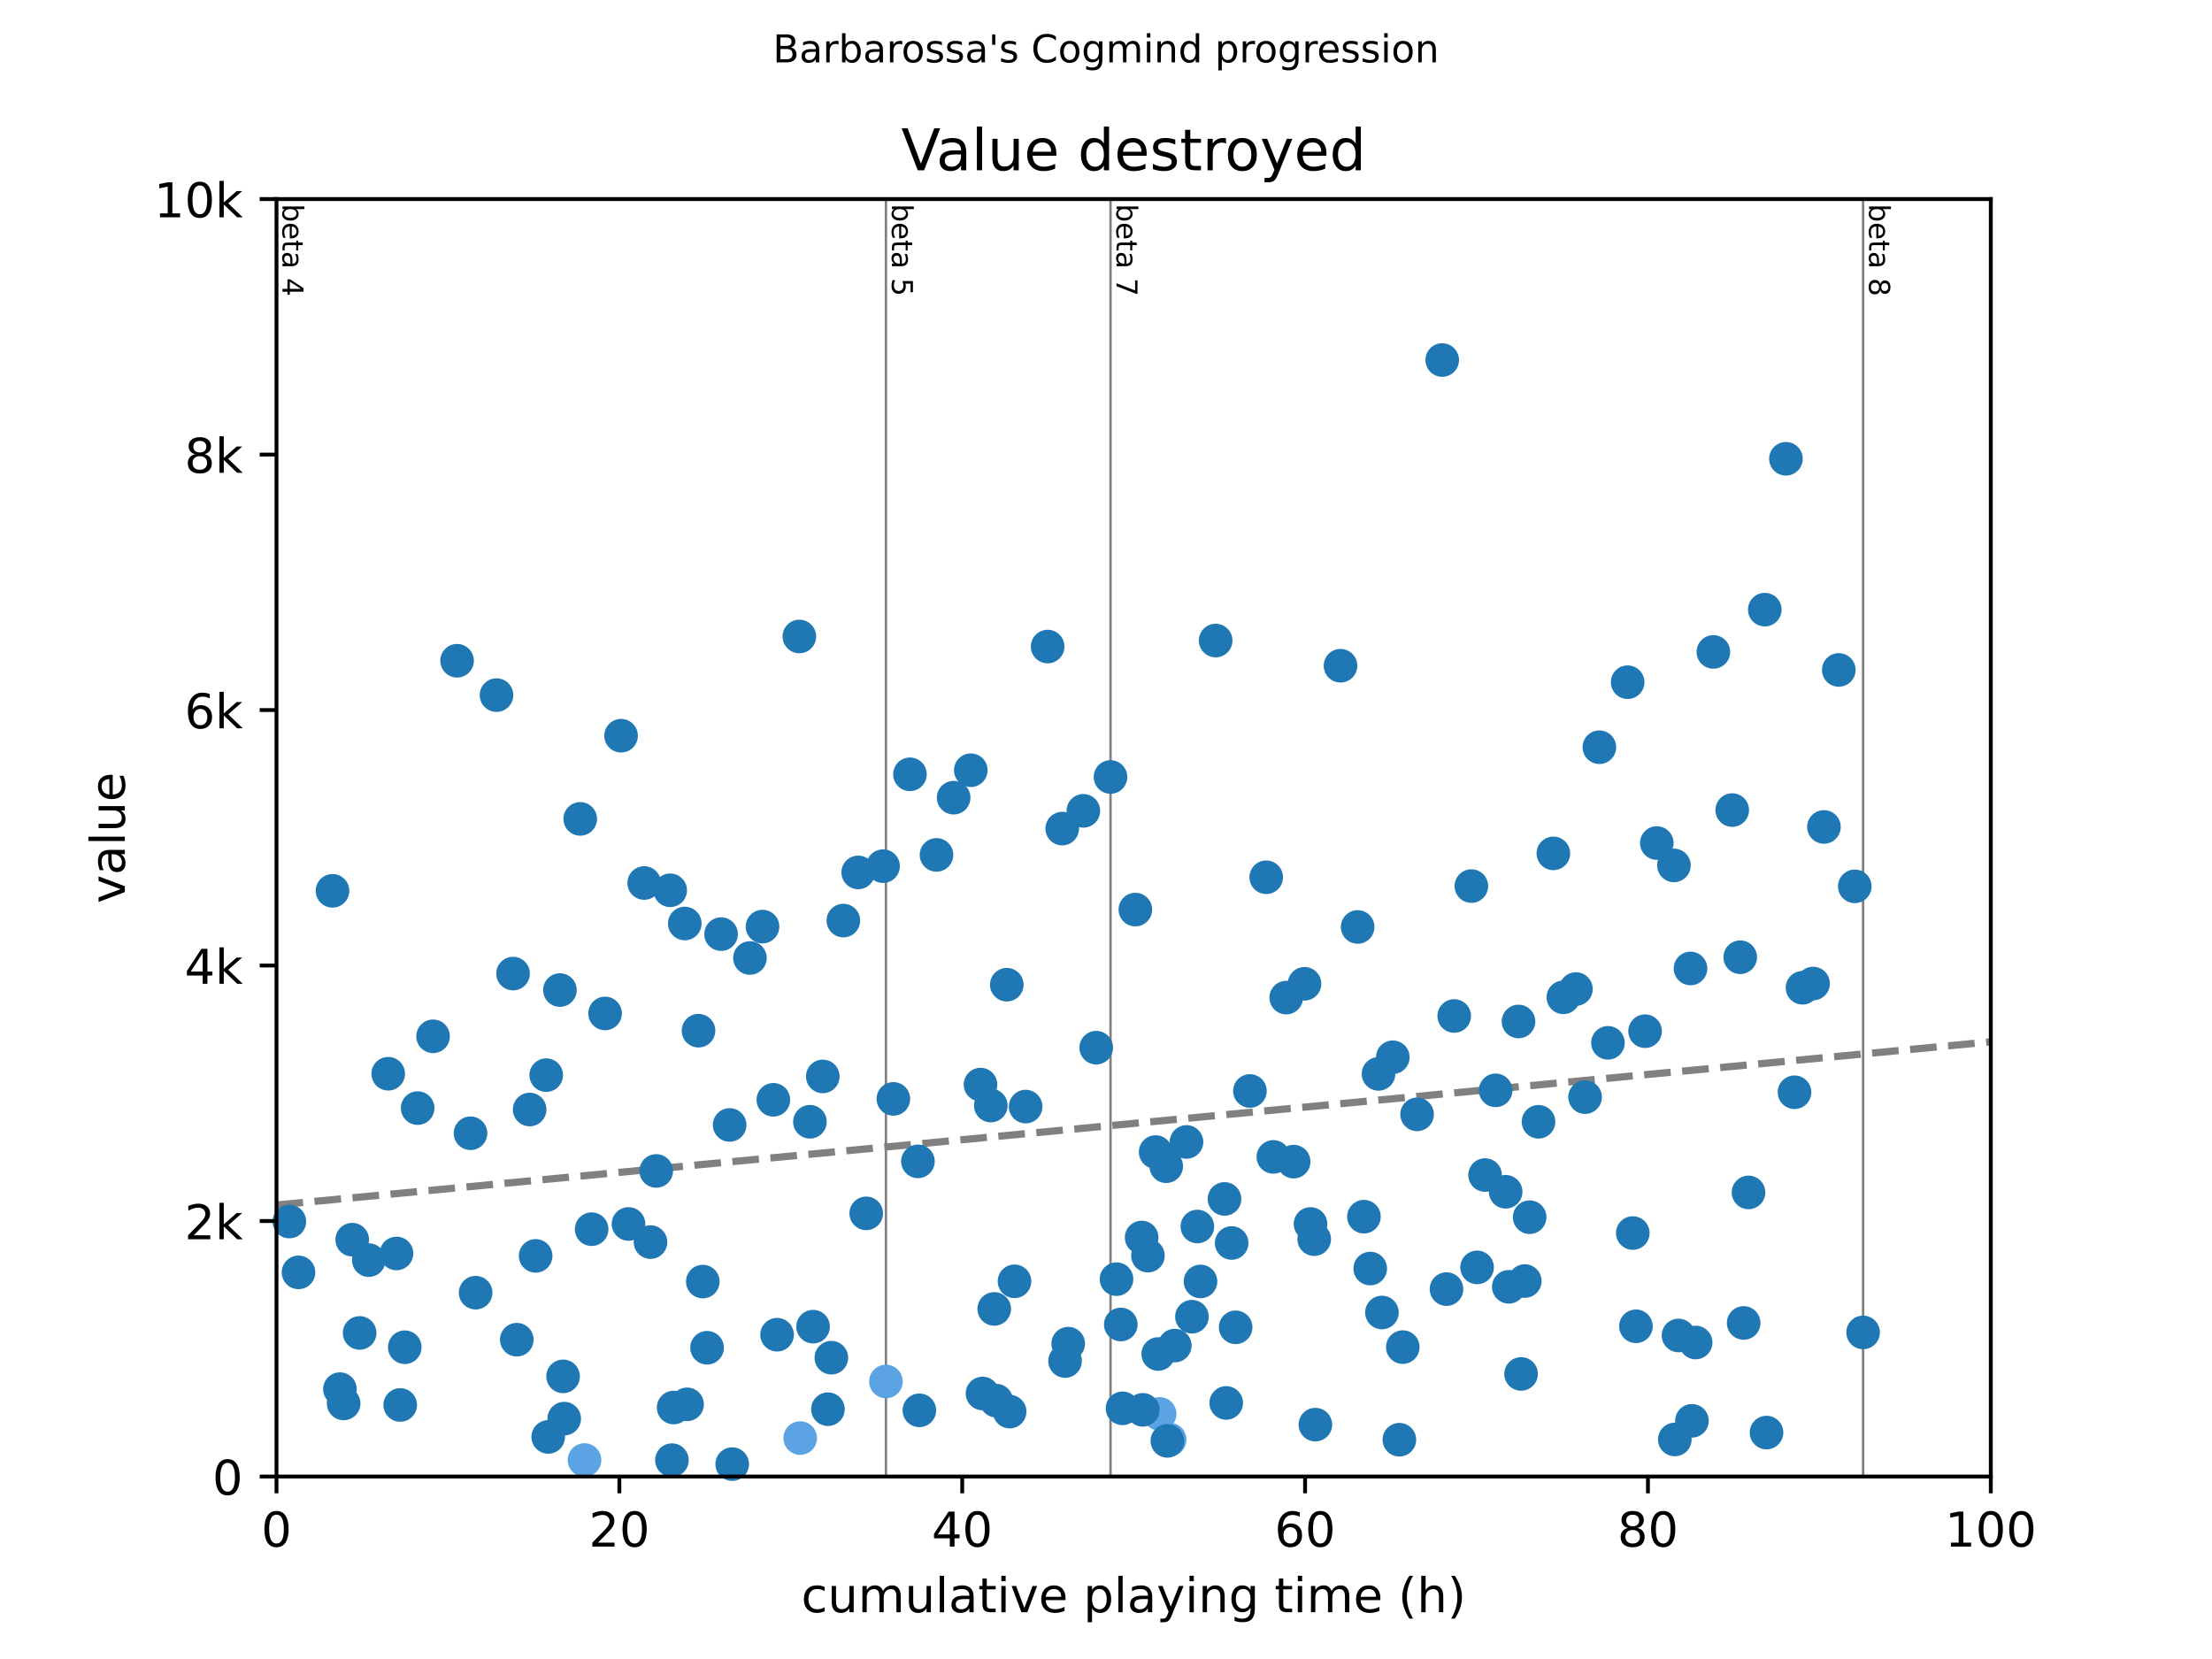 <?xml version="1.0" encoding="utf-8" standalone="no"?>
<!DOCTYPE svg PUBLIC "-//W3C//DTD SVG 1.1//EN"
  "http://www.w3.org/Graphics/SVG/1.1/DTD/svg11.dtd">
<!-- Created with matplotlib (https://matplotlib.org/) -->
<svg height="345.6pt" version="1.1" viewBox="0 0 460.8 345.6" width="460.8pt" xmlns="http://www.w3.org/2000/svg" xmlns:xlink="http://www.w3.org/1999/xlink">
 <defs>
  <style type="text/css">
*{stroke-linecap:butt;stroke-linejoin:round;}
  </style>
 </defs>
 <g id="figure_1">
  <g id="patch_1">
   <path d="M 0 345.6 
L 460.8 345.6 
L 460.8 0 
L 0 0 
z
" style="fill:#ffffff;"/>
  </g>
  <g id="axes_1">
   <g id="patch_2">
    <path d="M 57.6 307.584 
L 414.72 307.584 
L 414.72 41.472 
L 57.6 41.472 
z
" style="fill:#ffffff;"/>
   </g>
   <g id="line2d_1">
    <path clip-path="url(#pf9b7154ec0)" d="M 57.6 251.027 
L 414.72 217.023 
" style="fill:none;stroke:#808080;stroke-dasharray:5.55,2.4;stroke-dashoffset:0;stroke-width:1.5;"/>
   </g>
   <g id="line2d_2">
    <path clip-path="url(#pf9b7154ec0)" d="M 184.556 307.584 
L 184.556 41.472 
" style="fill:none;stroke:#808080;stroke-linecap:square;stroke-width:0.5;"/>
   </g>
   <g id="line2d_3">
    <path clip-path="url(#pf9b7154ec0)" d="M 231.339 307.584 
L 231.339 41.472 
" style="fill:none;stroke:#808080;stroke-linecap:square;stroke-width:0.5;"/>
   </g>
   <g id="line2d_4">
    <path clip-path="url(#pf9b7154ec0)" d="M 388.115 307.584 
L 388.115 41.472 
" style="fill:none;stroke:#808080;stroke-linecap:square;stroke-width:0.5;"/>
   </g>
   <g id="text_1">
    <!-- beta 4 -->
    <defs>
     <path d="M 48.688 27.297 
Q 48.688 37.203 44.609 42.844 
Q 40.531 48.484 33.406 48.484 
Q 26.266 48.484 22.188 42.844 
Q 18.109 37.203 18.109 27.297 
Q 18.109 17.391 22.188 11.75 
Q 26.266 6.109 33.406 6.109 
Q 40.531 6.109 44.609 11.75 
Q 48.688 17.391 48.688 27.297 
z
M 18.109 46.391 
Q 20.953 51.266 25.266 53.625 
Q 29.594 56 35.594 56 
Q 45.562 56 51.781 48.094 
Q 58.016 40.188 58.016 27.297 
Q 58.016 14.406 51.781 6.484 
Q 45.562 -1.422 35.594 -1.422 
Q 29.594 -1.422 25.266 0.953 
Q 20.953 3.328 18.109 8.203 
L 18.109 0 
L 9.078 0 
L 9.078 75.984 
L 18.109 75.984 
z
" id="DejaVuSans-98"/>
     <path d="M 56.203 29.594 
L 56.203 25.203 
L 14.891 25.203 
Q 15.484 15.922 20.484 11.062 
Q 25.484 6.203 34.422 6.203 
Q 39.594 6.203 44.453 7.469 
Q 49.312 8.734 54.109 11.281 
L 54.109 2.781 
Q 49.266 0.734 44.188 -0.344 
Q 39.109 -1.422 33.891 -1.422 
Q 20.797 -1.422 13.156 6.188 
Q 5.516 13.812 5.516 26.812 
Q 5.516 40.234 12.766 48.109 
Q 20.016 56 32.328 56 
Q 43.359 56 49.781 48.891 
Q 56.203 41.797 56.203 29.594 
z
M 47.219 32.234 
Q 47.125 39.594 43.094 43.984 
Q 39.062 48.391 32.422 48.391 
Q 24.906 48.391 20.391 44.141 
Q 15.875 39.891 15.188 32.172 
z
" id="DejaVuSans-101"/>
     <path d="M 18.312 70.219 
L 18.312 54.688 
L 36.812 54.688 
L 36.812 47.703 
L 18.312 47.703 
L 18.312 18.016 
Q 18.312 11.328 20.141 9.422 
Q 21.969 7.516 27.594 7.516 
L 36.812 7.516 
L 36.812 0 
L 27.594 0 
Q 17.188 0 13.234 3.875 
Q 9.281 7.766 9.281 18.016 
L 9.281 47.703 
L 2.688 47.703 
L 2.688 54.688 
L 9.281 54.688 
L 9.281 70.219 
z
" id="DejaVuSans-116"/>
     <path d="M 34.281 27.484 
Q 23.391 27.484 19.188 25 
Q 14.984 22.516 14.984 16.5 
Q 14.984 11.719 18.141 8.906 
Q 21.297 6.109 26.703 6.109 
Q 34.188 6.109 38.703 11.406 
Q 43.219 16.703 43.219 25.484 
L 43.219 27.484 
z
M 52.203 31.203 
L 52.203 0 
L 43.219 0 
L 43.219 8.297 
Q 40.141 3.328 35.547 0.953 
Q 30.953 -1.422 24.312 -1.422 
Q 15.922 -1.422 10.953 3.297 
Q 6 8.016 6 15.922 
Q 6 25.141 12.172 29.828 
Q 18.359 34.516 30.609 34.516 
L 43.219 34.516 
L 43.219 35.406 
Q 43.219 41.609 39.141 45 
Q 35.062 48.391 27.688 48.391 
Q 23 48.391 18.547 47.266 
Q 14.109 46.141 10.016 43.891 
L 10.016 52.203 
Q 14.938 54.109 19.578 55.047 
Q 24.219 56 28.609 56 
Q 40.484 56 46.344 49.844 
Q 52.203 43.703 52.203 31.203 
z
" id="DejaVuSans-97"/>
     <path id="DejaVuSans-32"/>
     <path d="M 37.797 64.312 
L 12.891 25.391 
L 37.797 25.391 
z
M 35.203 72.906 
L 47.609 72.906 
L 47.609 25.391 
L 58.016 25.391 
L 58.016 17.188 
L 47.609 17.188 
L 47.609 0 
L 37.797 0 
L 37.797 17.188 
L 4.891 17.188 
L 4.891 26.703 
z
" id="DejaVuSans-52"/>
    </defs>
    <g transform="translate(58.848 42.472)rotate(-270)scale(0.06 -0.06)">
     <use xlink:href="#DejaVuSans-98"/>
     <use x="63.477" xlink:href="#DejaVuSans-101"/>
     <use x="125" xlink:href="#DejaVuSans-116"/>
     <use x="164.209" xlink:href="#DejaVuSans-97"/>
     <use x="225.488" xlink:href="#DejaVuSans-32"/>
     <use x="257.275" xlink:href="#DejaVuSans-52"/>
    </g>
   </g>
   <g id="text_2">
    <!-- beta 5 -->
    <defs>
     <path d="M 10.797 72.906 
L 49.516 72.906 
L 49.516 64.594 
L 19.828 64.594 
L 19.828 46.734 
Q 21.969 47.469 24.109 47.828 
Q 26.266 48.188 28.422 48.188 
Q 40.625 48.188 47.75 41.5 
Q 54.891 34.812 54.891 23.391 
Q 54.891 11.625 47.562 5.094 
Q 40.234 -1.422 26.906 -1.422 
Q 22.312 -1.422 17.547 -0.641 
Q 12.797 0.141 7.719 1.703 
L 7.719 11.625 
Q 12.109 9.234 16.797 8.062 
Q 21.484 6.891 26.703 6.891 
Q 35.156 6.891 40.078 11.328 
Q 45.016 15.766 45.016 23.391 
Q 45.016 31 40.078 35.438 
Q 35.156 39.891 26.703 39.891 
Q 22.75 39.891 18.812 39.016 
Q 14.891 38.141 10.797 36.281 
z
" id="DejaVuSans-53"/>
    </defs>
    <g transform="translate(185.804 42.472)rotate(-270)scale(0.06 -0.06)">
     <use xlink:href="#DejaVuSans-98"/>
     <use x="63.477" xlink:href="#DejaVuSans-101"/>
     <use x="125" xlink:href="#DejaVuSans-116"/>
     <use x="164.209" xlink:href="#DejaVuSans-97"/>
     <use x="225.488" xlink:href="#DejaVuSans-32"/>
     <use x="257.275" xlink:href="#DejaVuSans-53"/>
    </g>
   </g>
   <g id="text_3">
    <!-- beta 7 -->
    <defs>
     <path d="M 8.203 72.906 
L 55.078 72.906 
L 55.078 68.703 
L 28.609 0 
L 18.312 0 
L 43.219 64.594 
L 8.203 64.594 
z
" id="DejaVuSans-55"/>
    </defs>
    <g transform="translate(232.587 42.472)rotate(-270)scale(0.06 -0.06)">
     <use xlink:href="#DejaVuSans-98"/>
     <use x="63.477" xlink:href="#DejaVuSans-101"/>
     <use x="125" xlink:href="#DejaVuSans-116"/>
     <use x="164.209" xlink:href="#DejaVuSans-97"/>
     <use x="225.488" xlink:href="#DejaVuSans-32"/>
     <use x="257.275" xlink:href="#DejaVuSans-55"/>
    </g>
   </g>
   <g id="text_4">
    <!-- beta 8 -->
    <defs>
     <path d="M 31.781 34.625 
Q 24.75 34.625 20.719 30.859 
Q 16.703 27.094 16.703 20.516 
Q 16.703 13.922 20.719 10.156 
Q 24.75 6.391 31.781 6.391 
Q 38.812 6.391 42.859 10.172 
Q 46.922 13.969 46.922 20.516 
Q 46.922 27.094 42.891 30.859 
Q 38.875 34.625 31.781 34.625 
z
M 21.922 38.812 
Q 15.578 40.375 12.031 44.719 
Q 8.5 49.078 8.5 55.328 
Q 8.5 64.062 14.719 69.141 
Q 20.953 74.219 31.781 74.219 
Q 42.672 74.219 48.875 69.141 
Q 55.078 64.062 55.078 55.328 
Q 55.078 49.078 51.531 44.719 
Q 48 40.375 41.703 38.812 
Q 48.828 37.156 52.797 32.312 
Q 56.781 27.484 56.781 20.516 
Q 56.781 9.906 50.312 4.234 
Q 43.844 -1.422 31.781 -1.422 
Q 19.734 -1.422 13.25 4.234 
Q 6.781 9.906 6.781 20.516 
Q 6.781 27.484 10.781 32.312 
Q 14.797 37.156 21.922 38.812 
z
M 18.312 54.391 
Q 18.312 48.734 21.844 45.562 
Q 25.391 42.391 31.781 42.391 
Q 38.141 42.391 41.719 45.562 
Q 45.312 48.734 45.312 54.391 
Q 45.312 60.062 41.719 63.234 
Q 38.141 66.406 31.781 66.406 
Q 25.391 66.406 21.844 63.234 
Q 18.312 60.062 18.312 54.391 
z
" id="DejaVuSans-56"/>
    </defs>
    <g transform="translate(389.362 42.472)rotate(-270)scale(0.06 -0.06)">
     <use xlink:href="#DejaVuSans-98"/>
     <use x="63.477" xlink:href="#DejaVuSans-101"/>
     <use x="125" xlink:href="#DejaVuSans-116"/>
     <use x="164.209" xlink:href="#DejaVuSans-97"/>
     <use x="225.488" xlink:href="#DejaVuSans-32"/>
     <use x="257.275" xlink:href="#DejaVuSans-56"/>
    </g>
   </g>
   <g id="PathCollection_1">
    <defs>
     <path d="M 0 3 
C 0.796 3 1.559 2.684 2.121 2.121 
C 2.684 1.559 3 0.796 3 0 
C 3 -0.796 2.684 -1.559 2.121 -2.121 
C 1.559 -2.684 0.796 -3 0 -3 
C -0.796 -3 -1.559 -2.684 -2.121 -2.121 
C -2.684 -1.559 -3 -0.796 -3 0 
C -3 0.796 -2.684 1.559 -2.121 2.121 
C -1.559 2.684 -0.796 3 0 3 
z
" id="mb7f628805b" style="stroke:#5ca3e4;"/>
    </defs>
    <g>
     <use style="fill:#5ca3e4;stroke:#5ca3e4;" x="121.763" xlink:href="#mb7f628805b" y="304.151"/>
     <use style="fill:#5ca3e4;stroke:#5ca3e4;" x="166.7" xlink:href="#mb7f628805b" y="299.574"/>
     <use style="fill:#5ca3e4;stroke:#5ca3e4;" x="184.556" xlink:href="#mb7f628805b" y="287.785"/>
     <use style="fill:#5ca3e4;stroke:#5ca3e4;" x="241.576" xlink:href="#mb7f628805b" y="294.545"/>
     <use style="fill:#5ca3e4;stroke:#5ca3e4;" x="243.66" xlink:href="#mb7f628805b" y="299.893"/>
    </g>
   </g>
   <g id="PathCollection_2">
    <defs>
     <path d="M 0 3 
C 0.796 3 1.559 2.684 2.121 2.121 
C 2.684 1.559 3 0.796 3 0 
C 3 -0.796 2.684 -1.559 2.121 -2.121 
C 1.559 -2.684 0.796 -3 0 -3 
C -0.796 -3 -1.559 -2.684 -2.121 -2.121 
C -2.684 -1.559 -3 -0.796 -3 0 
C -3 0.796 -2.684 1.559 -2.121 2.121 
C -1.559 2.684 -0.796 3 0 3 
z
" id="me842a63520" style="stroke:#1f77b4;"/>
    </defs>
    <g>
     <use style="fill:#1f77b4;stroke:#1f77b4;" x="60.278" xlink:href="#me842a63520" y="254.468"/>
     <use style="fill:#1f77b4;stroke:#1f77b4;" x="62.183" xlink:href="#me842a63520" y="265.059"/>
     <use style="fill:#1f77b4;stroke:#1f77b4;" x="69.266" xlink:href="#me842a63520" y="185.572"/>
     <use style="fill:#1f77b4;stroke:#1f77b4;" x="70.813" xlink:href="#me842a63520" y="289.382"/>
     <use style="fill:#1f77b4;stroke:#1f77b4;" x="71.587" xlink:href="#me842a63520" y="292.362"/>
     <use style="fill:#1f77b4;stroke:#1f77b4;" x="73.373" xlink:href="#me842a63520" y="258.247"/>
     <use style="fill:#1f77b4;stroke:#1f77b4;" x="74.92" xlink:href="#me842a63520" y="277.673"/>
     <use style="fill:#1f77b4;stroke:#1f77b4;" x="76.825" xlink:href="#me842a63520" y="262.505"/>
     <use style="fill:#1f77b4;stroke:#1f77b4;" x="80.872" xlink:href="#me842a63520" y="223.679"/>
     <use style="fill:#1f77b4;stroke:#1f77b4;" x="82.598" xlink:href="#me842a63520" y="261.121"/>
     <use style="fill:#1f77b4;stroke:#1f77b4;" x="83.372" xlink:href="#me842a63520" y="292.682"/>
     <use style="fill:#1f77b4;stroke:#1f77b4;" x="84.324" xlink:href="#me842a63520" y="280.653"/>
     <use style="fill:#1f77b4;stroke:#1f77b4;" x="87.003" xlink:href="#me842a63520" y="230.837"/>
     <use style="fill:#1f77b4;stroke:#1f77b4;" x="90.217" xlink:href="#me842a63520" y="215.882"/>
     <use style="fill:#1f77b4;stroke:#1f77b4;" x="95.217" xlink:href="#me842a63520" y="137.645"/>
     <use style="fill:#1f77b4;stroke:#1f77b4;" x="98.014" xlink:href="#me842a63520" y="236.08"/>
     <use style="fill:#1f77b4;stroke:#1f77b4;" x="99.085" xlink:href="#me842a63520" y="269.29"/>
     <use style="fill:#1f77b4;stroke:#1f77b4;" x="103.43" xlink:href="#me842a63520" y="144.803"/>
     <use style="fill:#1f77b4;stroke:#1f77b4;" x="106.883" xlink:href="#me842a63520" y="202.816"/>
     <use style="fill:#1f77b4;stroke:#1f77b4;" x="107.656" xlink:href="#me842a63520" y="279.083"/>
     <use style="fill:#1f77b4;stroke:#1f77b4;" x="110.335" xlink:href="#me842a63520" y="231.13"/>
     <use style="fill:#1f77b4;stroke:#1f77b4;" x="111.585" xlink:href="#me842a63520" y="261.626"/>
     <use style="fill:#1f77b4;stroke:#1f77b4;" x="113.787" xlink:href="#me842a63520" y="223.972"/>
     <use style="fill:#1f77b4;stroke:#1f77b4;" x="114.204" xlink:href="#me842a63520" y="299.335"/>
     <use style="fill:#1f77b4;stroke:#1f77b4;" x="116.644" xlink:href="#me842a63520" y="206.249"/>
     <use style="fill:#1f77b4;stroke:#1f77b4;" x="117.299" xlink:href="#me842a63520" y="286.721"/>
     <use style="fill:#1f77b4;stroke:#1f77b4;" x="117.537" xlink:href="#me842a63520" y="295.529"/>
     <use style="fill:#1f77b4;stroke:#1f77b4;" x="120.87" xlink:href="#me842a63520" y="170.59"/>
     <use style="fill:#1f77b4;stroke:#1f77b4;" x="123.251" xlink:href="#me842a63520" y="256.065"/>
     <use style="fill:#1f77b4;stroke:#1f77b4;" x="126.048" xlink:href="#me842a63520" y="211.118"/>
     <use style="fill:#1f77b4;stroke:#1f77b4;" x="129.381" xlink:href="#me842a63520" y="153.266"/>
     <use style="fill:#1f77b4;stroke:#1f77b4;" x="130.929" xlink:href="#me842a63520" y="254.974"/>
     <use style="fill:#1f77b4;stroke:#1f77b4;" x="134.202" xlink:href="#me842a63520" y="183.948"/>
     <use style="fill:#1f77b4;stroke:#1f77b4;" x="135.512" xlink:href="#me842a63520" y="258.752"/>
     <use style="fill:#1f77b4;stroke:#1f77b4;" x="136.702" xlink:href="#me842a63520" y="243.93"/>
     <use style="fill:#1f77b4;stroke:#1f77b4;" x="139.619" xlink:href="#me842a63520" y="185.465"/>
     <use style="fill:#1f77b4;stroke:#1f77b4;" x="139.976" xlink:href="#me842a63520" y="304.178"/>
     <use style="fill:#1f77b4;stroke:#1f77b4;" x="140.333" xlink:href="#me842a63520" y="293.214"/>
     <use style="fill:#1f77b4;stroke:#1f77b4;" x="142.654" xlink:href="#me842a63520" y="192.384"/>
     <use style="fill:#1f77b4;stroke:#1f77b4;" x="143.13" xlink:href="#me842a63520" y="292.549"/>
     <use style="fill:#1f77b4;stroke:#1f77b4;" x="145.511" xlink:href="#me842a63520" y="214.711"/>
     <use style="fill:#1f77b4;stroke:#1f77b4;" x="146.404" xlink:href="#me842a63520" y="266.975"/>
     <use style="fill:#1f77b4;stroke:#1f77b4;" x="147.297" xlink:href="#me842a63520" y="280.76"/>
     <use style="fill:#1f77b4;stroke:#1f77b4;" x="150.213" xlink:href="#me842a63520" y="194.593"/>
     <use style="fill:#1f77b4;stroke:#1f77b4;" x="151.999" xlink:href="#me842a63520" y="234.35"/>
     <use style="fill:#1f77b4;stroke:#1f77b4;" x="152.534" xlink:href="#me842a63520" y="305.003"/>
     <use style="fill:#1f77b4;stroke:#1f77b4;" x="156.225" xlink:href="#me842a63520" y="199.569"/>
     <use style="fill:#1f77b4;stroke:#1f77b4;" x="158.844" xlink:href="#me842a63520" y="193.023"/>
     <use style="fill:#1f77b4;stroke:#1f77b4;" x="161.105" xlink:href="#me842a63520" y="229.108"/>
     <use style="fill:#1f77b4;stroke:#1f77b4;" x="161.879" xlink:href="#me842a63520" y="278.046"/>
     <use style="fill:#1f77b4;stroke:#1f77b4;" x="166.522" xlink:href="#me842a63520" y="132.589"/>
     <use style="fill:#1f77b4;stroke:#1f77b4;" x="168.724" xlink:href="#me842a63520" y="233.685"/>
     <use style="fill:#1f77b4;stroke:#1f77b4;" x="169.379" xlink:href="#me842a63520" y="276.369"/>
     <use style="fill:#1f77b4;stroke:#1f77b4;" x="171.402" xlink:href="#me842a63520" y="224.238"/>
     <use style="fill:#1f77b4;stroke:#1f77b4;" x="172.474" xlink:href="#me842a63520" y="293.56"/>
     <use style="fill:#1f77b4;stroke:#1f77b4;" x="173.188" xlink:href="#me842a63520" y="282.836"/>
     <use style="fill:#1f77b4;stroke:#1f77b4;" x="175.688" xlink:href="#me842a63520" y="191.772"/>
     <use style="fill:#1f77b4;stroke:#1f77b4;" x="178.783" xlink:href="#me842a63520" y="181.74"/>
     <use style="fill:#1f77b4;stroke:#1f77b4;" x="180.449" xlink:href="#me842a63520" y="252.765"/>
     <use style="fill:#1f77b4;stroke:#1f77b4;" x="183.961" xlink:href="#me842a63520" y="180.436"/>
     <use style="fill:#1f77b4;stroke:#1f77b4;" x="186.104" xlink:href="#me842a63520" y="228.921"/>
     <use style="fill:#1f77b4;stroke:#1f77b4;" x="189.556" xlink:href="#me842a63520" y="161.302"/>
     <use style="fill:#1f77b4;stroke:#1f77b4;" x="191.222" xlink:href="#me842a63520" y="241.934"/>
     <use style="fill:#1f77b4;stroke:#1f77b4;" x="191.52" xlink:href="#me842a63520" y="293.799"/>
     <use style="fill:#1f77b4;stroke:#1f77b4;" x="195.091" xlink:href="#me842a63520" y="178.094"/>
     <use style="fill:#1f77b4;stroke:#1f77b4;" x="198.662" xlink:href="#me842a63520" y="166.172"/>
     <use style="fill:#1f77b4;stroke:#1f77b4;" x="202.234" xlink:href="#me842a63520" y="160.451"/>
     <use style="fill:#1f77b4;stroke:#1f77b4;" x="204.257" xlink:href="#me842a63520" y="225.941"/>
     <use style="fill:#1f77b4;stroke:#1f77b4;" x="204.674" xlink:href="#me842a63520" y="290.287"/>
     <use style="fill:#1f77b4;stroke:#1f77b4;" x="206.4" xlink:href="#me842a63520" y="230.305"/>
     <use style="fill:#1f77b4;stroke:#1f77b4;" x="207.114" xlink:href="#me842a63520" y="272.67"/>
     <use style="fill:#1f77b4;stroke:#1f77b4;" x="207.531" xlink:href="#me842a63520" y="291.777"/>
     <use style="fill:#1f77b4;stroke:#1f77b4;" x="209.733" xlink:href="#me842a63520" y="205.131"/>
     <use style="fill:#1f77b4;stroke:#1f77b4;" x="210.328" xlink:href="#me842a63520" y="294.066"/>
     <use style="fill:#1f77b4;stroke:#1f77b4;" x="211.34" xlink:href="#me842a63520" y="266.922"/>
     <use style="fill:#1f77b4;stroke:#1f77b4;" x="213.661" xlink:href="#me842a63520" y="230.518"/>
     <use style="fill:#1f77b4;stroke:#1f77b4;" x="218.244" xlink:href="#me842a63520" y="134.691"/>
     <use style="fill:#1f77b4;stroke:#1f77b4;" x="221.28" xlink:href="#me842a63520" y="172.612"/>
     <use style="fill:#1f77b4;stroke:#1f77b4;" x="221.875" xlink:href="#me842a63520" y="283.527"/>
     <use style="fill:#1f77b4;stroke:#1f77b4;" x="222.53" xlink:href="#me842a63520" y="279.908"/>
     <use style="fill:#1f77b4;stroke:#1f77b4;" x="225.684" xlink:href="#me842a63520" y="168.913"/>
     <use style="fill:#1f77b4;stroke:#1f77b4;" x="228.363" xlink:href="#me842a63520" y="218.25"/>
     <use style="fill:#1f77b4;stroke:#1f77b4;" x="231.339" xlink:href="#me842a63520" y="161.861"/>
     <use style="fill:#1f77b4;stroke:#1f77b4;" x="232.589" xlink:href="#me842a63520" y="266.47"/>
     <use style="fill:#1f77b4;stroke:#1f77b4;" x="233.482" xlink:href="#me842a63520" y="275.917"/>
     <use style="fill:#1f77b4;stroke:#1f77b4;" x="233.839" xlink:href="#me842a63520" y="293.374"/>
     <use style="fill:#1f77b4;stroke:#1f77b4;" x="236.517" xlink:href="#me842a63520" y="189.483"/>
     <use style="fill:#1f77b4;stroke:#1f77b4;" x="237.827" xlink:href="#me842a63520" y="257.794"/>
     <use style="fill:#1f77b4;stroke:#1f77b4;" x="238.065" xlink:href="#me842a63520" y="293.693"/>
     <use style="fill:#1f77b4;stroke:#1f77b4;" x="239.136" xlink:href="#me842a63520" y="261.573"/>
     <use style="fill:#1f77b4;stroke:#1f77b4;" x="240.743" xlink:href="#me842a63520" y="239.992"/>
     <use style="fill:#1f77b4;stroke:#1f77b4;" x="241.279" xlink:href="#me842a63520" y="282.064"/>
     <use style="fill:#1f77b4;stroke:#1f77b4;" x="242.945" xlink:href="#me842a63520" y="242.945"/>
     <use style="fill:#1f77b4;stroke:#1f77b4;" x="243.183" xlink:href="#me842a63520" y="300.159"/>
     <use style="fill:#1f77b4;stroke:#1f77b4;" x="244.731" xlink:href="#me842a63520" y="280.308"/>
     <use style="fill:#1f77b4;stroke:#1f77b4;" x="247.171" xlink:href="#me842a63520" y="237.889"/>
     <use style="fill:#1f77b4;stroke:#1f77b4;" x="248.302" xlink:href="#me842a63520" y="274.293"/>
     <use style="fill:#1f77b4;stroke:#1f77b4;" x="249.433" xlink:href="#me842a63520" y="255.506"/>
     <use style="fill:#1f77b4;stroke:#1f77b4;" x="250.088" xlink:href="#me842a63520" y="266.949"/>
     <use style="fill:#1f77b4;stroke:#1f77b4;" x="253.242" xlink:href="#me842a63520" y="133.44"/>
     <use style="fill:#1f77b4;stroke:#1f77b4;" x="255.087" xlink:href="#me842a63520" y="249.758"/>
     <use style="fill:#1f77b4;stroke:#1f77b4;" x="255.444" xlink:href="#me842a63520" y="292.256"/>
     <use style="fill:#1f77b4;stroke:#1f77b4;" x="256.575" xlink:href="#me842a63520" y="258.939"/>
     <use style="fill:#1f77b4;stroke:#1f77b4;" x="257.409" xlink:href="#me842a63520" y="276.502"/>
     <use style="fill:#1f77b4;stroke:#1f77b4;" x="260.385" xlink:href="#me842a63520" y="227.271"/>
     <use style="fill:#1f77b4;stroke:#1f77b4;" x="263.777" xlink:href="#me842a63520" y="182.751"/>
     <use style="fill:#1f77b4;stroke:#1f77b4;" x="265.265" xlink:href="#me842a63520" y="241.003"/>
     <use style="fill:#1f77b4;stroke:#1f77b4;" x="267.944" xlink:href="#me842a63520" y="207.819"/>
     <use style="fill:#1f77b4;stroke:#1f77b4;" x="269.491" xlink:href="#me842a63520" y="241.987"/>
     <use style="fill:#1f77b4;stroke:#1f77b4;" x="271.753" xlink:href="#me842a63520" y="204.945"/>
     <use style="fill:#1f77b4;stroke:#1f77b4;" x="273.003" xlink:href="#me842a63520" y="254.974"/>
     <use style="fill:#1f77b4;stroke:#1f77b4;" x="273.777" xlink:href="#me842a63520" y="258.14"/>
     <use style="fill:#1f77b4;stroke:#1f77b4;" x="274.015" xlink:href="#me842a63520" y="296.78"/>
     <use style="fill:#1f77b4;stroke:#1f77b4;" x="279.252" xlink:href="#me842a63520" y="138.683"/>
     <use style="fill:#1f77b4;stroke:#1f77b4;" x="282.824" xlink:href="#me842a63520" y="193.103"/>
     <use style="fill:#1f77b4;stroke:#1f77b4;" x="284.133" xlink:href="#me842a63520" y="253.457"/>
     <use style="fill:#1f77b4;stroke:#1f77b4;" x="285.443" xlink:href="#me842a63520" y="264.261"/>
     <use style="fill:#1f77b4;stroke:#1f77b4;" x="287.169" xlink:href="#me842a63520" y="223.705"/>
     <use style="fill:#1f77b4;stroke:#1f77b4;" x="287.883" xlink:href="#me842a63520" y="273.415"/>
     <use style="fill:#1f77b4;stroke:#1f77b4;" x="290.145" xlink:href="#me842a63520" y="220.246"/>
     <use style="fill:#1f77b4;stroke:#1f77b4;" x="291.514" xlink:href="#me842a63520" y="299.92"/>
     <use style="fill:#1f77b4;stroke:#1f77b4;" x="292.228" xlink:href="#me842a63520" y="280.627"/>
     <use style="fill:#1f77b4;stroke:#1f77b4;" x="295.204" xlink:href="#me842a63520" y="232.141"/>
     <use style="fill:#1f77b4;stroke:#1f77b4;" x="300.442" xlink:href="#me842a63520" y="75.002"/>
     <use style="fill:#1f77b4;stroke:#1f77b4;" x="301.334" xlink:href="#me842a63520" y="268.545"/>
     <use style="fill:#1f77b4;stroke:#1f77b4;" x="302.941" xlink:href="#me842a63520" y="211.651"/>
     <use style="fill:#1f77b4;stroke:#1f77b4;" x="306.513" xlink:href="#me842a63520" y="184.587"/>
     <use style="fill:#1f77b4;stroke:#1f77b4;" x="307.703" xlink:href="#me842a63520" y="264.021"/>
     <use style="fill:#1f77b4;stroke:#1f77b4;" x="309.37" xlink:href="#me842a63520" y="244.782"/>
     <use style="fill:#1f77b4;stroke:#1f77b4;" x="311.572" xlink:href="#me842a63520" y="227.138"/>
     <use style="fill:#1f77b4;stroke:#1f77b4;" x="313.655" xlink:href="#me842a63520" y="248.268"/>
     <use style="fill:#1f77b4;stroke:#1f77b4;" x="314.31" xlink:href="#me842a63520" y="268.066"/>
     <use style="fill:#1f77b4;stroke:#1f77b4;" x="316.333" xlink:href="#me842a63520" y="212.795"/>
     <use style="fill:#1f77b4;stroke:#1f77b4;" x="316.869" xlink:href="#me842a63520" y="286.215"/>
     <use style="fill:#1f77b4;stroke:#1f77b4;" x="317.643" xlink:href="#me842a63520" y="266.869"/>
     <use style="fill:#1f77b4;stroke:#1f77b4;" x="318.655" xlink:href="#me842a63520" y="253.563"/>
     <use style="fill:#1f77b4;stroke:#1f77b4;" x="320.5" xlink:href="#me842a63520" y="233.685"/>
     <use style="fill:#1f77b4;stroke:#1f77b4;" x="323.595" xlink:href="#me842a63520" y="177.775"/>
     <use style="fill:#1f77b4;stroke:#1f77b4;" x="325.678" xlink:href="#me842a63520" y="207.765"/>
     <use style="fill:#1f77b4;stroke:#1f77b4;" x="328.297" xlink:href="#me842a63520" y="206.036"/>
     <use style="fill:#1f77b4;stroke:#1f77b4;" x="330.202" xlink:href="#me842a63520" y="228.549"/>
     <use style="fill:#1f77b4;stroke:#1f77b4;" x="333.178" xlink:href="#me842a63520" y="155.661"/>
     <use style="fill:#1f77b4;stroke:#1f77b4;" x="334.963" xlink:href="#me842a63520" y="217.239"/>
     <use style="fill:#1f77b4;stroke:#1f77b4;" x="339.07" xlink:href="#me842a63520" y="142.116"/>
     <use style="fill:#1f77b4;stroke:#1f77b4;" x="340.141" xlink:href="#me842a63520" y="256.863"/>
     <use style="fill:#1f77b4;stroke:#1f77b4;" x="340.796" xlink:href="#me842a63520" y="276.289"/>
     <use style="fill:#1f77b4;stroke:#1f77b4;" x="342.701" xlink:href="#me842a63520" y="214.817"/>
     <use style="fill:#1f77b4;stroke:#1f77b4;" x="345.141" xlink:href="#me842a63520" y="175.619"/>
     <use style="fill:#1f77b4;stroke:#1f77b4;" x="348.712" xlink:href="#me842a63520" y="180.276"/>
     <use style="fill:#1f77b4;stroke:#1f77b4;" x="348.891" xlink:href="#me842a63520" y="299.867"/>
     <use style="fill:#1f77b4;stroke:#1f77b4;" x="349.665" xlink:href="#me842a63520" y="278.205"/>
     <use style="fill:#1f77b4;stroke:#1f77b4;" x="352.164" xlink:href="#me842a63520" y="201.751"/>
     <use style="fill:#1f77b4;stroke:#1f77b4;" x="352.462" xlink:href="#me842a63520" y="295.982"/>
     <use style="fill:#1f77b4;stroke:#1f77b4;" x="353.236" xlink:href="#me842a63520" y="279.669"/>
     <use style="fill:#1f77b4;stroke:#1f77b4;" x="356.926" xlink:href="#me842a63520" y="135.809"/>
     <use style="fill:#1f77b4;stroke:#1f77b4;" x="360.854" xlink:href="#me842a63520" y="168.753"/>
     <use style="fill:#1f77b4;stroke:#1f77b4;" x="362.521" xlink:href="#me842a63520" y="199.409"/>
     <use style="fill:#1f77b4;stroke:#1f77b4;" x="363.235" xlink:href="#me842a63520" y="275.597"/>
     <use style="fill:#1f77b4;stroke:#1f77b4;" x="364.247" xlink:href="#me842a63520" y="248.401"/>
     <use style="fill:#1f77b4;stroke:#1f77b4;" x="367.64" xlink:href="#me842a63520" y="127"/>
     <use style="fill:#1f77b4;stroke:#1f77b4;" x="367.997" xlink:href="#me842a63520" y="298.43"/>
     <use style="fill:#1f77b4;stroke:#1f77b4;" x="372.044" xlink:href="#me842a63520" y="95.573"/>
     <use style="fill:#1f77b4;stroke:#1f77b4;" x="373.83" xlink:href="#me842a63520" y="227.538"/>
     <use style="fill:#1f77b4;stroke:#1f77b4;" x="375.496" xlink:href="#me842a63520" y="205.77"/>
     <use style="fill:#1f77b4;stroke:#1f77b4;" x="377.699" xlink:href="#me842a63520" y="204.891"/>
     <use style="fill:#1f77b4;stroke:#1f77b4;" x="379.96" xlink:href="#me842a63520" y="172.266"/>
     <use style="fill:#1f77b4;stroke:#1f77b4;" x="383.055" xlink:href="#me842a63520" y="139.561"/>
     <use style="fill:#1f77b4;stroke:#1f77b4;" x="386.388" xlink:href="#me842a63520" y="184.64"/>
     <use style="fill:#1f77b4;stroke:#1f77b4;" x="388.115" xlink:href="#me842a63520" y="277.567"/>
    </g>
   </g>
   <g id="matplotlib.axis_1">
    <g id="xtick_1">
     <g id="line2d_5">
      <defs>
       <path d="M 0 0 
L 0 3.5 
" id="md94bc01693" style="stroke:#000000;stroke-width:0.8;"/>
      </defs>
      <g>
       <use style="stroke:#000000;stroke-width:0.8;" x="57.6" xlink:href="#md94bc01693" y="307.584"/>
      </g>
     </g>
     <g id="text_5">
      <!-- 0 -->
      <defs>
       <path d="M 31.781 66.406 
Q 24.172 66.406 20.328 58.906 
Q 16.5 51.422 16.5 36.375 
Q 16.5 21.391 20.328 13.891 
Q 24.172 6.391 31.781 6.391 
Q 39.453 6.391 43.281 13.891 
Q 47.125 21.391 47.125 36.375 
Q 47.125 51.422 43.281 58.906 
Q 39.453 66.406 31.781 66.406 
z
M 31.781 74.219 
Q 44.047 74.219 50.516 64.516 
Q 56.984 54.828 56.984 36.375 
Q 56.984 17.969 50.516 8.266 
Q 44.047 -1.422 31.781 -1.422 
Q 19.531 -1.422 13.062 8.266 
Q 6.594 17.969 6.594 36.375 
Q 6.594 54.828 13.062 64.516 
Q 19.531 74.219 31.781 74.219 
z
" id="DejaVuSans-48"/>
      </defs>
      <g transform="translate(54.419 322.182)scale(0.1 -0.1)">
       <use xlink:href="#DejaVuSans-48"/>
      </g>
     </g>
    </g>
    <g id="xtick_2">
     <g id="line2d_6">
      <g>
       <use style="stroke:#000000;stroke-width:0.8;" x="129.024" xlink:href="#md94bc01693" y="307.584"/>
      </g>
     </g>
     <g id="text_6">
      <!-- 20 -->
      <defs>
       <path d="M 19.188 8.297 
L 53.609 8.297 
L 53.609 0 
L 7.328 0 
L 7.328 8.297 
Q 12.938 14.109 22.625 23.891 
Q 32.328 33.688 34.812 36.531 
Q 39.547 41.844 41.422 45.531 
Q 43.312 49.219 43.312 52.781 
Q 43.312 58.594 39.234 62.25 
Q 35.156 65.922 28.609 65.922 
Q 23.969 65.922 18.812 64.312 
Q 13.672 62.703 7.812 59.422 
L 7.812 69.391 
Q 13.766 71.781 18.938 73 
Q 24.125 74.219 28.422 74.219 
Q 39.75 74.219 46.484 68.547 
Q 53.219 62.891 53.219 53.422 
Q 53.219 48.922 51.531 44.891 
Q 49.859 40.875 45.406 35.406 
Q 44.188 33.984 37.641 27.219 
Q 31.109 20.453 19.188 8.297 
z
" id="DejaVuSans-50"/>
      </defs>
      <g transform="translate(122.662 322.182)scale(0.1 -0.1)">
       <use xlink:href="#DejaVuSans-50"/>
       <use x="63.623" xlink:href="#DejaVuSans-48"/>
      </g>
     </g>
    </g>
    <g id="xtick_3">
     <g id="line2d_7">
      <g>
       <use style="stroke:#000000;stroke-width:0.8;" x="200.448" xlink:href="#md94bc01693" y="307.584"/>
      </g>
     </g>
     <g id="text_7">
      <!-- 40 -->
      <g transform="translate(194.085 322.182)scale(0.1 -0.1)">
       <use xlink:href="#DejaVuSans-52"/>
       <use x="63.623" xlink:href="#DejaVuSans-48"/>
      </g>
     </g>
    </g>
    <g id="xtick_4">
     <g id="line2d_8">
      <g>
       <use style="stroke:#000000;stroke-width:0.8;" x="271.872" xlink:href="#md94bc01693" y="307.584"/>
      </g>
     </g>
     <g id="text_8">
      <!-- 60 -->
      <defs>
       <path d="M 33.016 40.375 
Q 26.375 40.375 22.484 35.828 
Q 18.609 31.297 18.609 23.391 
Q 18.609 15.531 22.484 10.953 
Q 26.375 6.391 33.016 6.391 
Q 39.656 6.391 43.531 10.953 
Q 47.406 15.531 47.406 23.391 
Q 47.406 31.297 43.531 35.828 
Q 39.656 40.375 33.016 40.375 
z
M 52.594 71.297 
L 52.594 62.312 
Q 48.875 64.062 45.094 64.984 
Q 41.312 65.922 37.594 65.922 
Q 27.828 65.922 22.672 59.328 
Q 17.531 52.734 16.797 39.406 
Q 19.672 43.656 24.016 45.922 
Q 28.375 48.188 33.594 48.188 
Q 44.578 48.188 50.953 41.516 
Q 57.328 34.859 57.328 23.391 
Q 57.328 12.156 50.688 5.359 
Q 44.047 -1.422 33.016 -1.422 
Q 20.359 -1.422 13.672 8.266 
Q 6.984 17.969 6.984 36.375 
Q 6.984 53.656 15.188 63.938 
Q 23.391 74.219 37.203 74.219 
Q 40.922 74.219 44.703 73.484 
Q 48.484 72.75 52.594 71.297 
z
" id="DejaVuSans-54"/>
      </defs>
      <g transform="translate(265.51 322.182)scale(0.1 -0.1)">
       <use xlink:href="#DejaVuSans-54"/>
       <use x="63.623" xlink:href="#DejaVuSans-48"/>
      </g>
     </g>
    </g>
    <g id="xtick_5">
     <g id="line2d_9">
      <g>
       <use style="stroke:#000000;stroke-width:0.8;" x="343.296" xlink:href="#md94bc01693" y="307.584"/>
      </g>
     </g>
     <g id="text_9">
      <!-- 80 -->
      <g transform="translate(336.933 322.182)scale(0.1 -0.1)">
       <use xlink:href="#DejaVuSans-56"/>
       <use x="63.623" xlink:href="#DejaVuSans-48"/>
      </g>
     </g>
    </g>
    <g id="xtick_6">
     <g id="line2d_10">
      <g>
       <use style="stroke:#000000;stroke-width:0.8;" x="414.72" xlink:href="#md94bc01693" y="307.584"/>
      </g>
     </g>
     <g id="text_10">
      <!-- 100 -->
      <defs>
       <path d="M 12.406 8.297 
L 28.516 8.297 
L 28.516 63.922 
L 10.984 60.406 
L 10.984 69.391 
L 28.422 72.906 
L 38.281 72.906 
L 38.281 8.297 
L 54.391 8.297 
L 54.391 0 
L 12.406 0 
z
" id="DejaVuSans-49"/>
      </defs>
      <g transform="translate(405.176 322.182)scale(0.1 -0.1)">
       <use xlink:href="#DejaVuSans-49"/>
       <use x="63.623" xlink:href="#DejaVuSans-48"/>
       <use x="127.246" xlink:href="#DejaVuSans-48"/>
      </g>
     </g>
    </g>
    <g id="text_11">
     <!-- cumulative playing time (h) -->
     <defs>
      <path d="M 48.781 52.594 
L 48.781 44.188 
Q 44.969 46.297 41.141 47.344 
Q 37.312 48.391 33.406 48.391 
Q 24.656 48.391 19.812 42.844 
Q 14.984 37.312 14.984 27.297 
Q 14.984 17.281 19.812 11.734 
Q 24.656 6.203 33.406 6.203 
Q 37.312 6.203 41.141 7.25 
Q 44.969 8.297 48.781 10.406 
L 48.781 2.094 
Q 45.016 0.344 40.984 -0.531 
Q 36.969 -1.422 32.422 -1.422 
Q 20.062 -1.422 12.781 6.344 
Q 5.516 14.109 5.516 27.297 
Q 5.516 40.672 12.859 48.328 
Q 20.219 56 33.016 56 
Q 37.156 56 41.109 55.141 
Q 45.062 54.297 48.781 52.594 
z
" id="DejaVuSans-99"/>
      <path d="M 8.5 21.578 
L 8.5 54.688 
L 17.484 54.688 
L 17.484 21.922 
Q 17.484 14.156 20.5 10.266 
Q 23.531 6.391 29.594 6.391 
Q 36.859 6.391 41.078 11.031 
Q 45.312 15.672 45.312 23.688 
L 45.312 54.688 
L 54.297 54.688 
L 54.297 0 
L 45.312 0 
L 45.312 8.406 
Q 42.047 3.422 37.719 1 
Q 33.406 -1.422 27.688 -1.422 
Q 18.266 -1.422 13.375 4.438 
Q 8.5 10.297 8.5 21.578 
z
M 31.109 56 
z
" id="DejaVuSans-117"/>
      <path d="M 52 44.188 
Q 55.375 50.25 60.062 53.125 
Q 64.75 56 71.094 56 
Q 79.641 56 84.281 50.016 
Q 88.922 44.047 88.922 33.016 
L 88.922 0 
L 79.891 0 
L 79.891 32.719 
Q 79.891 40.578 77.094 44.375 
Q 74.312 48.188 68.609 48.188 
Q 61.625 48.188 57.562 43.547 
Q 53.516 38.922 53.516 30.906 
L 53.516 0 
L 44.484 0 
L 44.484 32.719 
Q 44.484 40.625 41.703 44.406 
Q 38.922 48.188 33.109 48.188 
Q 26.219 48.188 22.156 43.531 
Q 18.109 38.875 18.109 30.906 
L 18.109 0 
L 9.078 0 
L 9.078 54.688 
L 18.109 54.688 
L 18.109 46.188 
Q 21.188 51.219 25.484 53.609 
Q 29.781 56 35.688 56 
Q 41.656 56 45.828 52.969 
Q 50 49.953 52 44.188 
z
" id="DejaVuSans-109"/>
      <path d="M 9.422 75.984 
L 18.406 75.984 
L 18.406 0 
L 9.422 0 
z
" id="DejaVuSans-108"/>
      <path d="M 9.422 54.688 
L 18.406 54.688 
L 18.406 0 
L 9.422 0 
z
M 9.422 75.984 
L 18.406 75.984 
L 18.406 64.594 
L 9.422 64.594 
z
" id="DejaVuSans-105"/>
      <path d="M 2.984 54.688 
L 12.5 54.688 
L 29.594 8.797 
L 46.688 54.688 
L 56.203 54.688 
L 35.688 0 
L 23.484 0 
z
" id="DejaVuSans-118"/>
      <path d="M 18.109 8.203 
L 18.109 -20.797 
L 9.078 -20.797 
L 9.078 54.688 
L 18.109 54.688 
L 18.109 46.391 
Q 20.953 51.266 25.266 53.625 
Q 29.594 56 35.594 56 
Q 45.562 56 51.781 48.094 
Q 58.016 40.188 58.016 27.297 
Q 58.016 14.406 51.781 6.484 
Q 45.562 -1.422 35.594 -1.422 
Q 29.594 -1.422 25.266 0.953 
Q 20.953 3.328 18.109 8.203 
z
M 48.688 27.297 
Q 48.688 37.203 44.609 42.844 
Q 40.531 48.484 33.406 48.484 
Q 26.266 48.484 22.188 42.844 
Q 18.109 37.203 18.109 27.297 
Q 18.109 17.391 22.188 11.75 
Q 26.266 6.109 33.406 6.109 
Q 40.531 6.109 44.609 11.75 
Q 48.688 17.391 48.688 27.297 
z
" id="DejaVuSans-112"/>
      <path d="M 32.172 -5.078 
Q 28.375 -14.844 24.75 -17.812 
Q 21.141 -20.797 15.094 -20.797 
L 7.906 -20.797 
L 7.906 -13.281 
L 13.188 -13.281 
Q 16.891 -13.281 18.938 -11.516 
Q 21 -9.766 23.484 -3.219 
L 25.094 0.875 
L 2.984 54.688 
L 12.5 54.688 
L 29.594 11.922 
L 46.688 54.688 
L 56.203 54.688 
z
" id="DejaVuSans-121"/>
      <path d="M 54.891 33.016 
L 54.891 0 
L 45.906 0 
L 45.906 32.719 
Q 45.906 40.484 42.875 44.328 
Q 39.844 48.188 33.797 48.188 
Q 26.516 48.188 22.312 43.547 
Q 18.109 38.922 18.109 30.906 
L 18.109 0 
L 9.078 0 
L 9.078 54.688 
L 18.109 54.688 
L 18.109 46.188 
Q 21.344 51.125 25.703 53.562 
Q 30.078 56 35.797 56 
Q 45.219 56 50.047 50.172 
Q 54.891 44.344 54.891 33.016 
z
" id="DejaVuSans-110"/>
      <path d="M 45.406 27.984 
Q 45.406 37.75 41.375 43.109 
Q 37.359 48.484 30.078 48.484 
Q 22.859 48.484 18.828 43.109 
Q 14.797 37.75 14.797 27.984 
Q 14.797 18.266 18.828 12.891 
Q 22.859 7.516 30.078 7.516 
Q 37.359 7.516 41.375 12.891 
Q 45.406 18.266 45.406 27.984 
z
M 54.391 6.781 
Q 54.391 -7.172 48.188 -13.984 
Q 42 -20.797 29.203 -20.797 
Q 24.469 -20.797 20.266 -20.094 
Q 16.062 -19.391 12.109 -17.922 
L 12.109 -9.188 
Q 16.062 -11.328 19.922 -12.344 
Q 23.781 -13.375 27.781 -13.375 
Q 36.625 -13.375 41.016 -8.766 
Q 45.406 -4.156 45.406 5.172 
L 45.406 9.625 
Q 42.625 4.781 38.281 2.391 
Q 33.938 0 27.875 0 
Q 17.828 0 11.672 7.656 
Q 5.516 15.328 5.516 27.984 
Q 5.516 40.672 11.672 48.328 
Q 17.828 56 27.875 56 
Q 33.938 56 38.281 53.609 
Q 42.625 51.219 45.406 46.391 
L 45.406 54.688 
L 54.391 54.688 
z
" id="DejaVuSans-103"/>
      <path d="M 31 75.875 
Q 24.469 64.656 21.281 53.656 
Q 18.109 42.672 18.109 31.391 
Q 18.109 20.125 21.312 9.062 
Q 24.516 -2 31 -13.188 
L 23.188 -13.188 
Q 15.875 -1.703 12.234 9.375 
Q 8.594 20.453 8.594 31.391 
Q 8.594 42.281 12.203 53.312 
Q 15.828 64.359 23.188 75.875 
z
" id="DejaVuSans-40"/>
      <path d="M 54.891 33.016 
L 54.891 0 
L 45.906 0 
L 45.906 32.719 
Q 45.906 40.484 42.875 44.328 
Q 39.844 48.188 33.797 48.188 
Q 26.516 48.188 22.312 43.547 
Q 18.109 38.922 18.109 30.906 
L 18.109 0 
L 9.078 0 
L 9.078 75.984 
L 18.109 75.984 
L 18.109 46.188 
Q 21.344 51.125 25.703 53.562 
Q 30.078 56 35.797 56 
Q 45.219 56 50.047 50.172 
Q 54.891 44.344 54.891 33.016 
z
" id="DejaVuSans-104"/>
      <path d="M 8.016 75.875 
L 15.828 75.875 
Q 23.141 64.359 26.781 53.312 
Q 30.422 42.281 30.422 31.391 
Q 30.422 20.453 26.781 9.375 
Q 23.141 -1.703 15.828 -13.188 
L 8.016 -13.188 
Q 14.5 -2 17.703 9.062 
Q 20.906 20.125 20.906 31.391 
Q 20.906 42.672 17.703 53.656 
Q 14.5 64.656 8.016 75.875 
z
" id="DejaVuSans-41"/>
     </defs>
     <g transform="translate(166.912 335.861)scale(0.1 -0.1)">
      <use xlink:href="#DejaVuSans-99"/>
      <use x="54.98" xlink:href="#DejaVuSans-117"/>
      <use x="118.359" xlink:href="#DejaVuSans-109"/>
      <use x="215.771" xlink:href="#DejaVuSans-117"/>
      <use x="279.15" xlink:href="#DejaVuSans-108"/>
      <use x="306.934" xlink:href="#DejaVuSans-97"/>
      <use x="368.213" xlink:href="#DejaVuSans-116"/>
      <use x="407.422" xlink:href="#DejaVuSans-105"/>
      <use x="435.205" xlink:href="#DejaVuSans-118"/>
      <use x="494.385" xlink:href="#DejaVuSans-101"/>
      <use x="555.908" xlink:href="#DejaVuSans-32"/>
      <use x="587.695" xlink:href="#DejaVuSans-112"/>
      <use x="651.172" xlink:href="#DejaVuSans-108"/>
      <use x="678.955" xlink:href="#DejaVuSans-97"/>
      <use x="740.234" xlink:href="#DejaVuSans-121"/>
      <use x="799.414" xlink:href="#DejaVuSans-105"/>
      <use x="827.197" xlink:href="#DejaVuSans-110"/>
      <use x="890.576" xlink:href="#DejaVuSans-103"/>
      <use x="954.053" xlink:href="#DejaVuSans-32"/>
      <use x="985.84" xlink:href="#DejaVuSans-116"/>
      <use x="1025.049" xlink:href="#DejaVuSans-105"/>
      <use x="1052.832" xlink:href="#DejaVuSans-109"/>
      <use x="1150.244" xlink:href="#DejaVuSans-101"/>
      <use x="1211.768" xlink:href="#DejaVuSans-32"/>
      <use x="1243.555" xlink:href="#DejaVuSans-40"/>
      <use x="1282.568" xlink:href="#DejaVuSans-104"/>
      <use x="1345.947" xlink:href="#DejaVuSans-41"/>
     </g>
    </g>
   </g>
   <g id="matplotlib.axis_2">
    <g id="ytick_1">
     <g id="line2d_11">
      <defs>
       <path d="M 0 0 
L -3.5 0 
" id="m6b3c1fe78f" style="stroke:#000000;stroke-width:0.8;"/>
      </defs>
      <g>
       <use style="stroke:#000000;stroke-width:0.8;" x="57.6" xlink:href="#m6b3c1fe78f" y="307.584"/>
      </g>
     </g>
     <g id="text_12">
      <!-- 0 -->
      <g transform="translate(44.237 311.383)scale(0.1 -0.1)">
       <use xlink:href="#DejaVuSans-48"/>
      </g>
     </g>
    </g>
    <g id="ytick_2">
     <g id="line2d_12">
      <g>
       <use style="stroke:#000000;stroke-width:0.8;" x="57.6" xlink:href="#m6b3c1fe78f" y="254.362"/>
      </g>
     </g>
     <g id="text_13">
      <!-- 2k -->
      <defs>
       <path d="M 9.078 75.984 
L 18.109 75.984 
L 18.109 31.109 
L 44.922 54.688 
L 56.391 54.688 
L 27.391 29.109 
L 57.625 0 
L 45.906 0 
L 18.109 26.703 
L 18.109 0 
L 9.078 0 
z
" id="DejaVuSans-107"/>
      </defs>
      <g transform="translate(38.447 258.161)scale(0.1 -0.1)">
       <use xlink:href="#DejaVuSans-50"/>
       <use x="63.623" xlink:href="#DejaVuSans-107"/>
      </g>
     </g>
    </g>
    <g id="ytick_3">
     <g id="line2d_13">
      <g>
       <use style="stroke:#000000;stroke-width:0.8;" x="57.6" xlink:href="#m6b3c1fe78f" y="201.139"/>
      </g>
     </g>
     <g id="text_14">
      <!-- 4k -->
      <g transform="translate(38.447 204.938)scale(0.1 -0.1)">
       <use xlink:href="#DejaVuSans-52"/>
       <use x="63.623" xlink:href="#DejaVuSans-107"/>
      </g>
     </g>
    </g>
    <g id="ytick_4">
     <g id="line2d_14">
      <g>
       <use style="stroke:#000000;stroke-width:0.8;" x="57.6" xlink:href="#m6b3c1fe78f" y="147.917"/>
      </g>
     </g>
     <g id="text_15">
      <!-- 6k -->
      <g transform="translate(38.447 151.716)scale(0.1 -0.1)">
       <use xlink:href="#DejaVuSans-54"/>
       <use x="63.623" xlink:href="#DejaVuSans-107"/>
      </g>
     </g>
    </g>
    <g id="ytick_5">
     <g id="line2d_15">
      <g>
       <use style="stroke:#000000;stroke-width:0.8;" x="57.6" xlink:href="#m6b3c1fe78f" y="94.694"/>
      </g>
     </g>
     <g id="text_16">
      <!-- 8k -->
      <g transform="translate(38.447 98.494)scale(0.1 -0.1)">
       <use xlink:href="#DejaVuSans-56"/>
       <use x="63.623" xlink:href="#DejaVuSans-107"/>
      </g>
     </g>
    </g>
    <g id="ytick_6">
     <g id="line2d_16">
      <g>
       <use style="stroke:#000000;stroke-width:0.8;" x="57.6" xlink:href="#m6b3c1fe78f" y="41.472"/>
      </g>
     </g>
     <g id="text_17">
      <!-- 10k -->
      <g transform="translate(32.084 45.271)scale(0.1 -0.1)">
       <use xlink:href="#DejaVuSans-49"/>
       <use x="63.623" xlink:href="#DejaVuSans-48"/>
       <use x="127.246" xlink:href="#DejaVuSans-107"/>
      </g>
     </g>
    </g>
    <g id="text_18">
     <!-- value -->
     <g transform="translate(26.005 188.186)rotate(-90)scale(0.1 -0.1)">
      <use xlink:href="#DejaVuSans-118"/>
      <use x="59.18" xlink:href="#DejaVuSans-97"/>
      <use x="120.459" xlink:href="#DejaVuSans-108"/>
      <use x="148.242" xlink:href="#DejaVuSans-117"/>
      <use x="211.621" xlink:href="#DejaVuSans-101"/>
     </g>
    </g>
   </g>
   <g id="patch_3">
    <path d="M 57.6 307.584 
L 57.6 41.472 
" style="fill:none;stroke:#000000;stroke-linecap:square;stroke-linejoin:miter;stroke-width:0.8;"/>
   </g>
   <g id="patch_4">
    <path d="M 414.72 307.584 
L 414.72 41.472 
" style="fill:none;stroke:#000000;stroke-linecap:square;stroke-linejoin:miter;stroke-width:0.8;"/>
   </g>
   <g id="patch_5">
    <path d="M 57.6 307.584 
L 414.72 307.584 
" style="fill:none;stroke:#000000;stroke-linecap:square;stroke-linejoin:miter;stroke-width:0.8;"/>
   </g>
   <g id="patch_6">
    <path d="M 57.6 41.472 
L 414.72 41.472 
" style="fill:none;stroke:#000000;stroke-linecap:square;stroke-linejoin:miter;stroke-width:0.8;"/>
   </g>
   <g id="text_19">
    <!-- Value destroyed -->
    <defs>
     <path d="M 28.609 0 
L 0.781 72.906 
L 11.078 72.906 
L 34.188 11.531 
L 57.328 72.906 
L 67.578 72.906 
L 39.797 0 
z
" id="DejaVuSans-86"/>
     <path d="M 45.406 46.391 
L 45.406 75.984 
L 54.391 75.984 
L 54.391 0 
L 45.406 0 
L 45.406 8.203 
Q 42.578 3.328 38.25 0.953 
Q 33.938 -1.422 27.875 -1.422 
Q 17.969 -1.422 11.734 6.484 
Q 5.516 14.406 5.516 27.297 
Q 5.516 40.188 11.734 48.094 
Q 17.969 56 27.875 56 
Q 33.938 56 38.25 53.625 
Q 42.578 51.266 45.406 46.391 
z
M 14.797 27.297 
Q 14.797 17.391 18.875 11.75 
Q 22.953 6.109 30.078 6.109 
Q 37.203 6.109 41.297 11.75 
Q 45.406 17.391 45.406 27.297 
Q 45.406 37.203 41.297 42.844 
Q 37.203 48.484 30.078 48.484 
Q 22.953 48.484 18.875 42.844 
Q 14.797 37.203 14.797 27.297 
z
" id="DejaVuSans-100"/>
     <path d="M 44.281 53.078 
L 44.281 44.578 
Q 40.484 46.531 36.375 47.5 
Q 32.281 48.484 27.875 48.484 
Q 21.188 48.484 17.844 46.438 
Q 14.5 44.391 14.5 40.281 
Q 14.5 37.156 16.891 35.375 
Q 19.281 33.594 26.516 31.984 
L 29.594 31.297 
Q 39.156 29.25 43.188 25.516 
Q 47.219 21.781 47.219 15.094 
Q 47.219 7.469 41.188 3.016 
Q 35.156 -1.422 24.609 -1.422 
Q 20.219 -1.422 15.453 -0.562 
Q 10.688 0.297 5.422 2 
L 5.422 11.281 
Q 10.406 8.688 15.234 7.391 
Q 20.062 6.109 24.812 6.109 
Q 31.156 6.109 34.562 8.281 
Q 37.984 10.453 37.984 14.406 
Q 37.984 18.062 35.516 20.016 
Q 33.062 21.969 24.703 23.781 
L 21.578 24.516 
Q 13.234 26.266 9.516 29.906 
Q 5.812 33.547 5.812 39.891 
Q 5.812 47.609 11.281 51.797 
Q 16.75 56 26.812 56 
Q 31.781 56 36.172 55.266 
Q 40.578 54.547 44.281 53.078 
z
" id="DejaVuSans-115"/>
     <path d="M 41.109 46.297 
Q 39.594 47.172 37.812 47.578 
Q 36.031 48 33.891 48 
Q 26.266 48 22.188 43.047 
Q 18.109 38.094 18.109 28.812 
L 18.109 0 
L 9.078 0 
L 9.078 54.688 
L 18.109 54.688 
L 18.109 46.188 
Q 20.953 51.172 25.484 53.578 
Q 30.031 56 36.531 56 
Q 37.453 56 38.578 55.875 
Q 39.703 55.766 41.062 55.516 
z
" id="DejaVuSans-114"/>
     <path d="M 30.609 48.391 
Q 23.391 48.391 19.188 42.75 
Q 14.984 37.109 14.984 27.297 
Q 14.984 17.484 19.156 11.844 
Q 23.344 6.203 30.609 6.203 
Q 37.797 6.203 41.984 11.859 
Q 46.188 17.531 46.188 27.297 
Q 46.188 37.016 41.984 42.703 
Q 37.797 48.391 30.609 48.391 
z
M 30.609 56 
Q 42.328 56 49.016 48.375 
Q 55.719 40.766 55.719 27.297 
Q 55.719 13.875 49.016 6.219 
Q 42.328 -1.422 30.609 -1.422 
Q 18.844 -1.422 12.172 6.219 
Q 5.516 13.875 5.516 27.297 
Q 5.516 40.766 12.172 48.375 
Q 18.844 56 30.609 56 
z
" id="DejaVuSans-111"/>
    </defs>
    <g transform="translate(187.742 35.472)scale(0.12 -0.12)">
     <use xlink:href="#DejaVuSans-86"/>
     <use x="60.658" xlink:href="#DejaVuSans-97"/>
     <use x="121.938" xlink:href="#DejaVuSans-108"/>
     <use x="149.721" xlink:href="#DejaVuSans-117"/>
     <use x="213.1" xlink:href="#DejaVuSans-101"/>
     <use x="274.623" xlink:href="#DejaVuSans-32"/>
     <use x="306.41" xlink:href="#DejaVuSans-100"/>
     <use x="369.887" xlink:href="#DejaVuSans-101"/>
     <use x="431.41" xlink:href="#DejaVuSans-115"/>
     <use x="483.51" xlink:href="#DejaVuSans-116"/>
     <use x="522.719" xlink:href="#DejaVuSans-114"/>
     <use x="561.582" xlink:href="#DejaVuSans-111"/>
     <use x="622.764" xlink:href="#DejaVuSans-121"/>
     <use x="681.943" xlink:href="#DejaVuSans-101"/>
     <use x="743.467" xlink:href="#DejaVuSans-100"/>
    </g>
   </g>
  </g>
  <g id="text_20">
   <!-- Barbarossa's Cogmind progression -->
   <defs>
    <path d="M 19.672 34.812 
L 19.672 8.109 
L 35.5 8.109 
Q 43.453 8.109 47.281 11.406 
Q 51.125 14.703 51.125 21.484 
Q 51.125 28.328 47.281 31.562 
Q 43.453 34.812 35.5 34.812 
z
M 19.672 64.797 
L 19.672 42.828 
L 34.281 42.828 
Q 41.5 42.828 45.031 45.531 
Q 48.578 48.25 48.578 53.812 
Q 48.578 59.328 45.031 62.062 
Q 41.5 64.797 34.281 64.797 
z
M 9.812 72.906 
L 35.016 72.906 
Q 46.297 72.906 52.391 68.219 
Q 58.5 63.531 58.5 54.891 
Q 58.5 48.188 55.375 44.234 
Q 52.25 40.281 46.188 39.312 
Q 53.469 37.75 57.5 32.781 
Q 61.531 27.828 61.531 20.406 
Q 61.531 10.641 54.891 5.312 
Q 48.25 0 35.984 0 
L 9.812 0 
z
" id="DejaVuSans-66"/>
    <path d="M 17.922 72.906 
L 17.922 45.797 
L 9.625 45.797 
L 9.625 72.906 
z
" id="DejaVuSans-39"/>
    <path d="M 64.406 67.281 
L 64.406 56.891 
Q 59.422 61.531 53.781 63.812 
Q 48.141 66.109 41.797 66.109 
Q 29.297 66.109 22.656 58.469 
Q 16.016 50.828 16.016 36.375 
Q 16.016 21.969 22.656 14.328 
Q 29.297 6.688 41.797 6.688 
Q 48.141 6.688 53.781 8.984 
Q 59.422 11.281 64.406 15.922 
L 64.406 5.609 
Q 59.234 2.094 53.438 0.328 
Q 47.656 -1.422 41.219 -1.422 
Q 24.656 -1.422 15.125 8.703 
Q 5.609 18.844 5.609 36.375 
Q 5.609 53.953 15.125 64.078 
Q 24.656 74.219 41.219 74.219 
Q 47.75 74.219 53.531 72.484 
Q 59.328 70.75 64.406 67.281 
z
" id="DejaVuSans-67"/>
   </defs>
   <g transform="translate(161.004 12.991)scale(0.08 -0.08)">
    <use xlink:href="#DejaVuSans-66"/>
    <use x="68.604" xlink:href="#DejaVuSans-97"/>
    <use x="129.883" xlink:href="#DejaVuSans-114"/>
    <use x="170.996" xlink:href="#DejaVuSans-98"/>
    <use x="234.473" xlink:href="#DejaVuSans-97"/>
    <use x="295.752" xlink:href="#DejaVuSans-114"/>
    <use x="334.615" xlink:href="#DejaVuSans-111"/>
    <use x="395.797" xlink:href="#DejaVuSans-115"/>
    <use x="447.896" xlink:href="#DejaVuSans-115"/>
    <use x="499.996" xlink:href="#DejaVuSans-97"/>
    <use x="561.275" xlink:href="#DejaVuSans-39"/>
    <use x="588.766" xlink:href="#DejaVuSans-115"/>
    <use x="640.865" xlink:href="#DejaVuSans-32"/>
    <use x="672.652" xlink:href="#DejaVuSans-67"/>
    <use x="742.477" xlink:href="#DejaVuSans-111"/>
    <use x="803.658" xlink:href="#DejaVuSans-103"/>
    <use x="867.135" xlink:href="#DejaVuSans-109"/>
    <use x="964.547" xlink:href="#DejaVuSans-105"/>
    <use x="992.33" xlink:href="#DejaVuSans-110"/>
    <use x="1055.709" xlink:href="#DejaVuSans-100"/>
    <use x="1119.186" xlink:href="#DejaVuSans-32"/>
    <use x="1150.973" xlink:href="#DejaVuSans-112"/>
    <use x="1214.449" xlink:href="#DejaVuSans-114"/>
    <use x="1253.312" xlink:href="#DejaVuSans-111"/>
    <use x="1314.494" xlink:href="#DejaVuSans-103"/>
    <use x="1377.971" xlink:href="#DejaVuSans-114"/>
    <use x="1416.834" xlink:href="#DejaVuSans-101"/>
    <use x="1478.357" xlink:href="#DejaVuSans-115"/>
    <use x="1530.457" xlink:href="#DejaVuSans-115"/>
    <use x="1582.557" xlink:href="#DejaVuSans-105"/>
    <use x="1610.34" xlink:href="#DejaVuSans-111"/>
    <use x="1671.521" xlink:href="#DejaVuSans-110"/>
   </g>
  </g>
 </g>
 <defs>
  <clipPath id="pf9b7154ec0">
   <rect height="266.112" width="357.12" x="57.6" y="41.472"/>
  </clipPath>
 </defs>
</svg>
